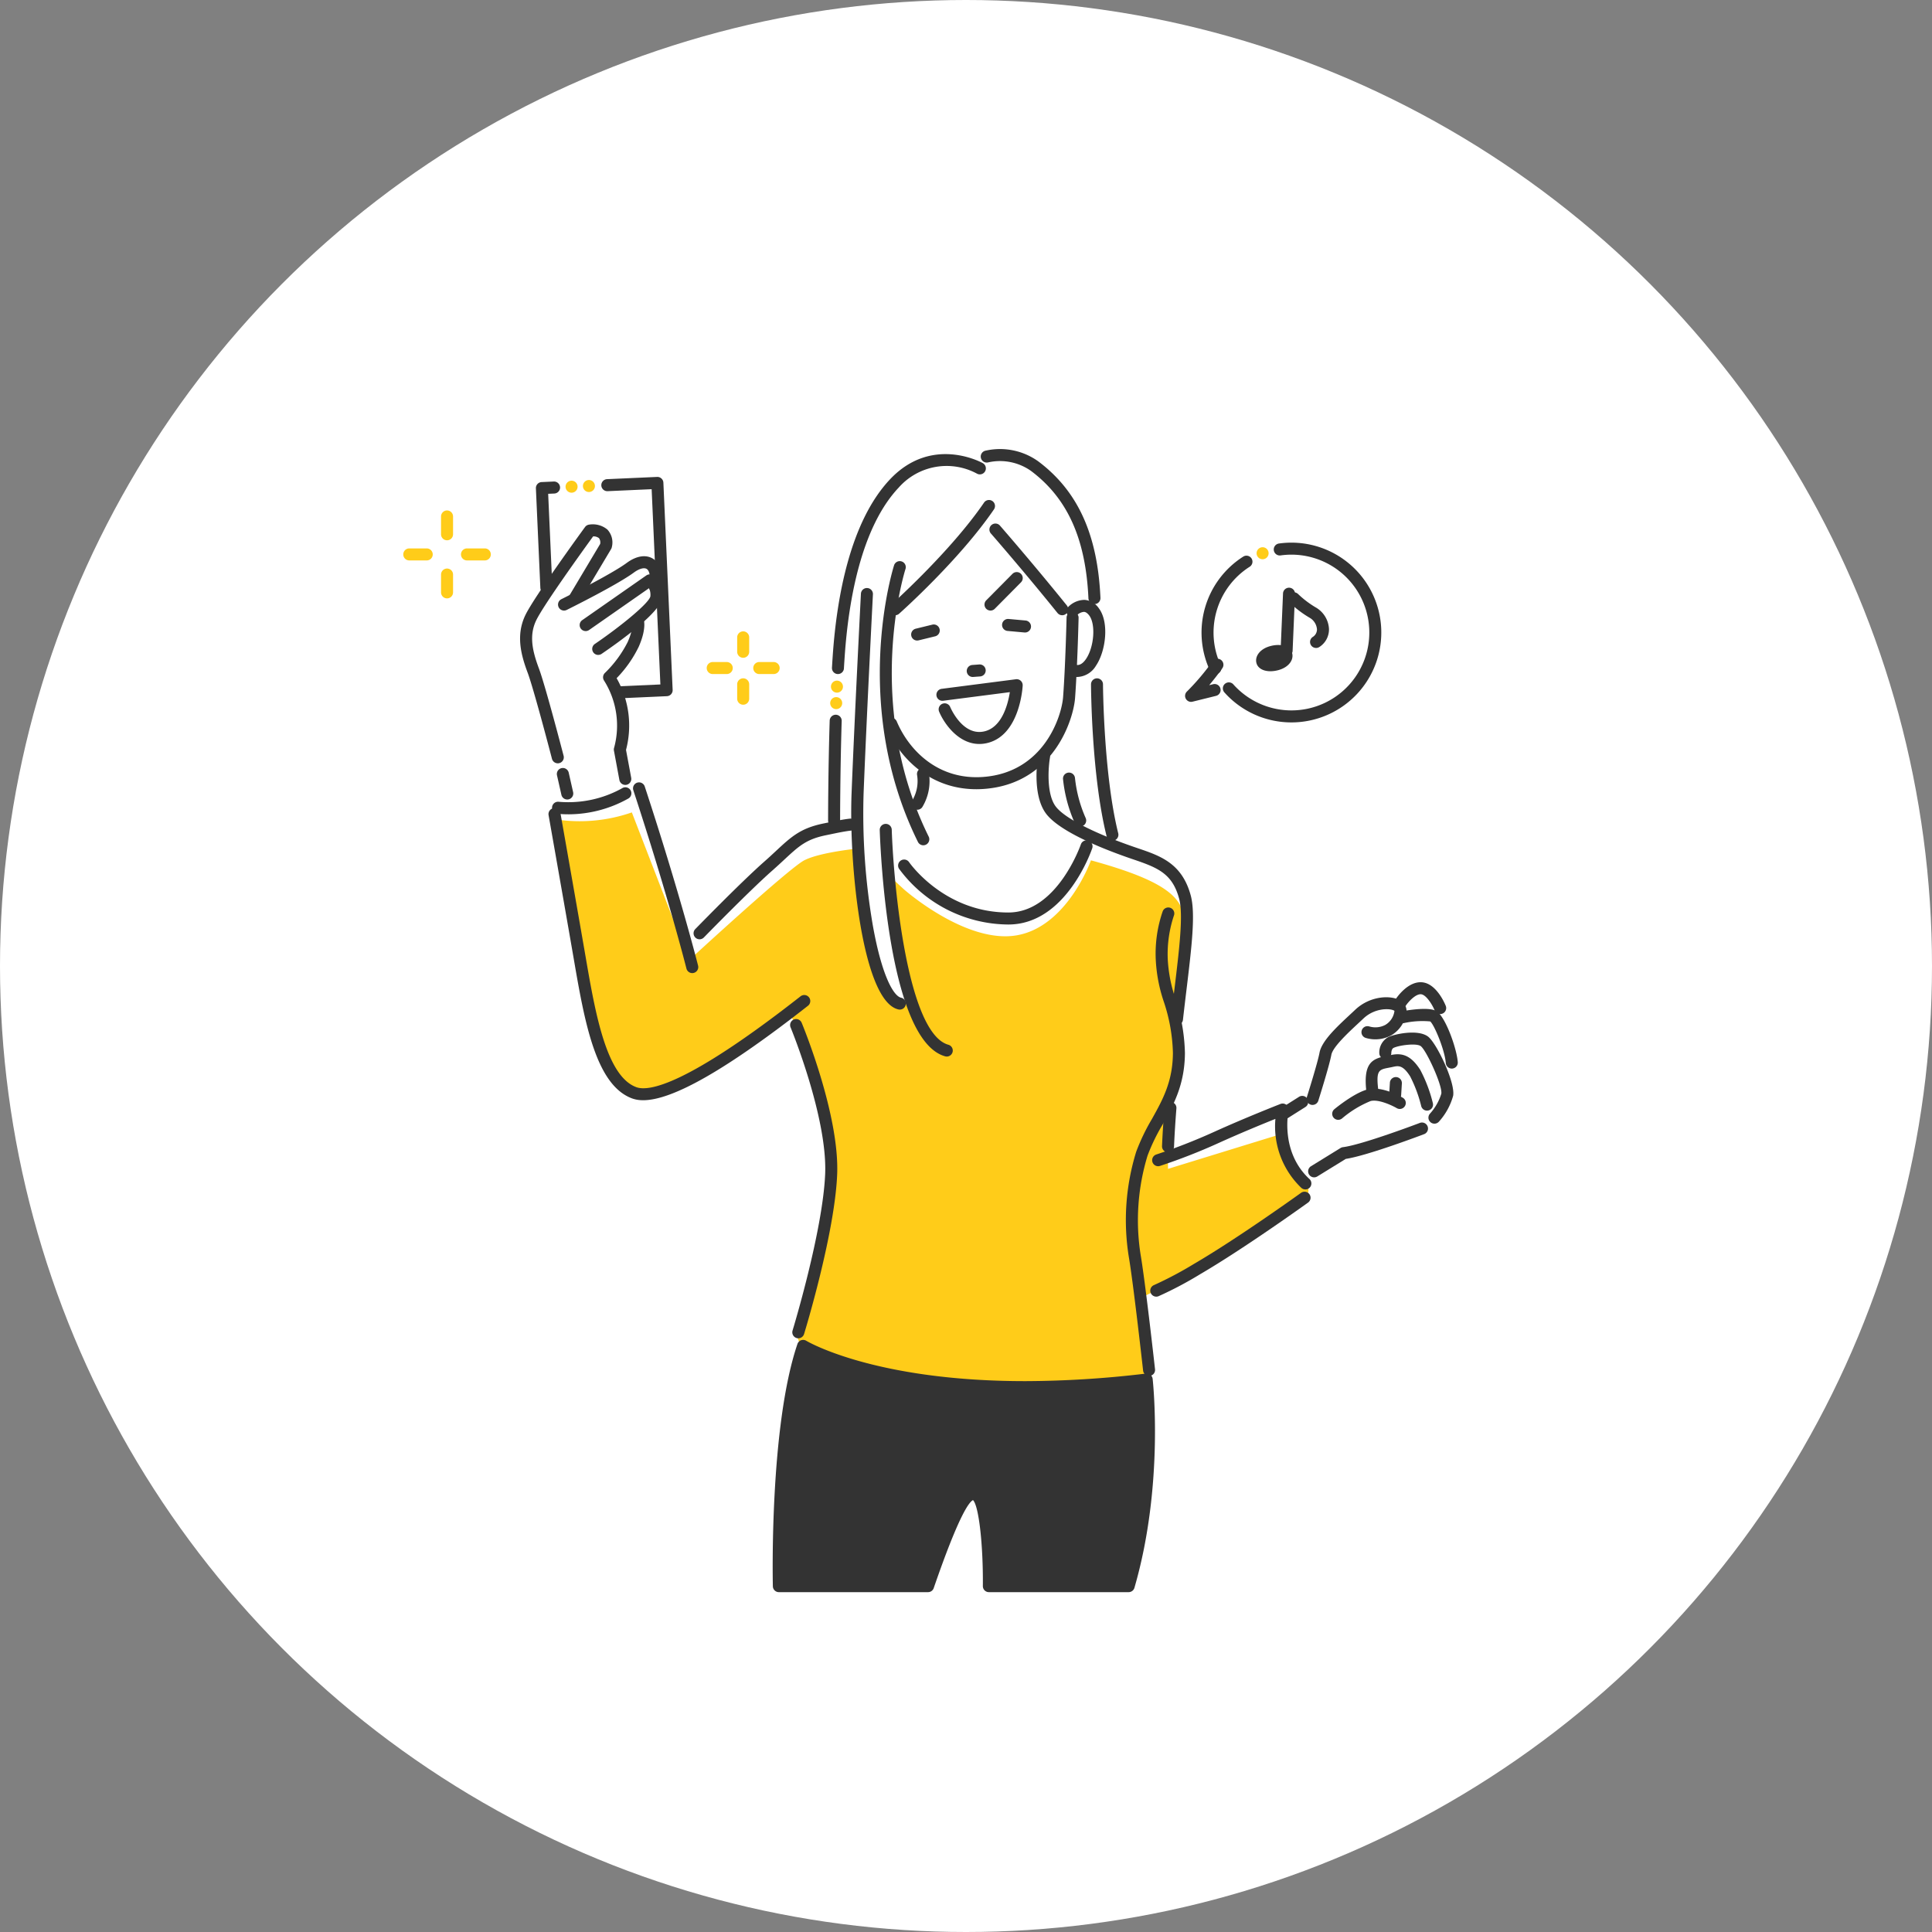 <svg xmlns="http://www.w3.org/2000/svg" xmlns:xlink="http://www.w3.org/1999/xlink" width="326" height="326" viewBox="0 0 326 326">
  <rect x="0" y="0" width="326" height="326" fill="#808080" stroke="none"/>
  <defs>
    <clipPath id="clip-path">
      <rect id="長方形_78" data-name="長方形 78" width="177.968" height="192.879" fill="none"/>
    </clipPath>
  </defs>
  <g id="img_resolve" transform="translate(-2358 -669)">
    <circle id="img_resolve-2" data-name="img_resolve" cx="163" cy="163" r="163" transform="translate(2358 669)" fill="#fff"/>
    <g id="グループ_115" data-name="グループ 115" transform="translate(2426.016 744.776)">
      <g id="グループ_111" data-name="グループ 111" transform="translate(0 0)" clip-path="url(#clip-path)">
        <path id="パス_305" data-name="パス 305" d="M236.83,17l19.485-.872L257.88,51.1l-8.4.417a15.347,15.347,0,0,1,.5,9.6l1.665,7.05,1.573-.5s6.2,19.07,8.022,26.539l15.437-14.923s4.009-4.613,9.454-5.029c0,0,.181-17.488.651-26.891s4.606-40.588,22.436-34.353c0,0,2.724-2.759,8.453-.965S329.56,22.76,330.064,35.564l-.721,1.669s2.681.663,1.158,7.689c0,0,.2,23.918,2.6,30.573l-.334,1.663s13.543,2.174,13.138,12.468c0,0-31.283,20.362-47.972,18.672L281.1,99.38l-26,9.729-15.329-32.5-.811-4.6.6-1.079,1.892.09s-1.566-7.406-3.083-12.921-7.671-17.415-.774-23.507Z" transform="translate(-213.409 -10.417)" fill="#fff"/>
        <path id="パス_306" data-name="パス 306" d="M1528.684,201.86a14.154,14.154,0,0,1-24.607,9.543s-4.891.933-5.254.41c-.46-.664,2.858-4.009,2.858-4.009a14.156,14.156,0,1,1,27-5.944" transform="translate(-1364.638 -170.906)" fill="#fff"/>
        <path id="パス_307" data-name="パス 307" d="M1451.376,1049.333l7.028-5.113s13.252-2.534,15.31-5.984,2.8-4.151,2.18-5.474a17.357,17.357,0,0,0,.747-3.819c.135-1.991-2.646-7.329-2.646-7.329l.685-1.873s-1.276-3.558-3.306-3.343-3.8,3.023-3.8,3.023-2.629-1.529-6.682,1.481-5.285,5.479-5.669,6.982-2.078,7.194-2.078,7.194l-1.774.523-3.105,1.963-.168-.7-20.659,8.434v3.543Z" transform="translate(-1299.687 -925.421)" fill="#fff"/>
        <path id="パス_308" data-name="パス 308" d="M298.508,684.975a26.836,26.836,0,0,1-12.451,1.239l-.6,1.078s2.975,19.127,4.142,25.66,3.217,15.544,7.54,18.321,10.055.894,27.973-12.541c0,0,6.152,12.987,6.808,22.615s-2.891,23.479-5.323,31.351a1.956,1.956,0,0,0,.811,2.3c1.325.695,7.905,5.169,28.276,7.094s30,.811,30.1-3.041l-1.435-12.16A146.032,146.032,0,0,0,412,750.005a1.533,1.533,0,0,0,.158-2.423s-3.664-2.466-3.833-8.415l-19.343,5.956-.07-11.275s2.431-4.155,1.577-13.986c0,0,1.049-6.986,1.264-12.868s1.121-9.31-15.779-13.933c0,0-3.954,11.179-12.528,12.656s-19.012-7.746-19.012-7.746L341.9,695.64s.282,12.176,3.891,21.544c0,0-2.512-.011-3.505-.9s-5.306-5.019-5.734-25.2c0,0-6.33.622-8.954,1.978s-19.447,16.863-19.447,16.863Z" transform="translate(-259.909 -623.669)" fill="#ffcc19"/>
        <path id="パス_309" data-name="パス 309" d="M924.428,336.542c-7.9,0-13.041-5.375-15.271-10.618a1.014,1.014,0,1,1,1.865-.793c2.079,4.887,7,9.908,14.593,9.34,10.229-.764,13.224-10.228,13.466-13.483.4-5.363.585-13.329.587-13.409a1.013,1.013,0,0,1,2.026.047c0,.081-.189,8.1-.592,13.513-.276,3.706-3.686,14.483-15.336,15.354q-.682.05-1.338.05" transform="translate(-827.713 -279.149)" fill="#333"/>
        <path id="パス_310" data-name="パス 310" d="M1063.547,408.177a1.014,1.014,0,0,1-.075-2.024l1.146-.085a1.014,1.014,0,1,1,.151,2.021l-1.146.085-.076,0" transform="translate(-967.437 -369.722)" fill="#333"/>
        <path id="パス_311" data-name="パス 311" d="M1133.142,322.512c-.031,0-.062,0-.093,0l-2.866-.261a1.013,1.013,0,1,1,.184-2.018l2.865.26a1.014,1.014,0,0,1-.09,2.023" transform="translate(-1028.192 -291.565)" fill="#333"/>
        <path id="パス_312" data-name="パス 312" d="M959.024,333.392a1.013,1.013,0,0,1-.24-2l2.795-.683a1.013,1.013,0,0,1,.481,1.968l-2.795.683a1.016,1.016,0,0,1-.242.029" transform="translate(-872.269 -301.086)" fill="#333"/>
        <path id="パス_313" data-name="パス 313" d="M1097.157,238.47a1.013,1.013,0,0,1-.72-1.727l4.418-4.459a1.013,1.013,0,1,1,1.439,1.426l-4.418,4.46a1.01,1.01,0,0,1-.72.3" transform="translate(-998.038 -211.221)" fill="#333"/>
        <path id="パス_314" data-name="パス 314" d="M1012.367,444.774c-3.526,0-5.937-3.419-6.792-5.474a1.014,1.014,0,0,1,1.872-.779c.087.207,2.192,5.105,5.924,4.086,2.865-.783,3.833-4.587,4.147-6.579l-11.283,1.456a1.014,1.014,0,0,1-.26-2.01l12.567-1.622a1.013,1.013,0,0,1,1.142,1.057c-.017.334-.478,8.2-5.779,9.653a5.809,5.809,0,0,1-1.538.213" transform="translate(-915.135 -395.014)" fill="#333"/>
        <path id="パス_315" data-name="パス 315" d="M1252.284,297.264a3.3,3.3,0,0,1-.893-.126,1.014,1.014,0,0,1,.549-1.951c.235.066.953.268,1.789-.965,1.379-2.033,1.659-5.879.534-7.347-.443-.58-.78-.595-.89-.6a1.921,1.921,0,0,0-1.209.6,1.014,1.014,0,0,1-1.492-1.373,3.913,3.913,0,0,1,2.793-1.252,3.185,3.185,0,0,1,2.408,1.393c1.8,2.349,1.215,7.237-.466,9.717a3.828,3.828,0,0,1-3.122,1.9" transform="translate(-1138.493 -258.806)" fill="#333"/>
        <path id="パス_316" data-name="パス 316" d="M1431.835,1239.262h-.045a1.013,1.013,0,0,1-.968-1.057c.09-2.048.223-4.18.407-6.518a1.013,1.013,0,1,1,2.021.159c-.182,2.314-.314,4.423-.4,6.448a1.014,1.014,0,0,1-1.012.969" transform="translate(-1302.762 -1120.599)" fill="#333"/>
        <path id="パス_317" data-name="パス 317" d="M1217.88,614.232a.988.988,0,0,1-.114-.006,1.014,1.014,0,0,1-.895-1.12c.2-1.79.41-3.523.61-5.181.8-6.635,1.49-12.364.762-15.045-1.14-4.2-3.539-5.2-7.68-6.6-4.542-1.539-12.51-4.6-14.833-7.82-2.389-3.312-1.32-9.513-1.273-9.775a1.013,1.013,0,0,1,2,.354c-.275,1.555-.644,6.065.921,8.235,1.435,1.988,6.608,4.637,13.84,7.086,3.861,1.307,7.508,2.542,8.987,7.989.831,3.063.153,8.692-.707,15.819-.2,1.652-.407,3.379-.608,5.164a1.013,1.013,0,0,1-1.006.9" transform="translate(-1087.298 -517.026)" fill="#333"/>
        <path id="パス_318" data-name="パス 318" d="M959.159,608.29a1.014,1.014,0,0,1-.861-1.545,6.406,6.406,0,0,0,.83-4.276,1.013,1.013,0,1,1,1.983-.42,8.48,8.48,0,0,1-1.087,5.76,1.013,1.013,0,0,1-.864.482" transform="translate(-872.392 -547.433)" fill="#333"/>
        <path id="パス_319" data-name="パス 319" d="M1507.661,220.857a1.013,1.013,0,0,1-.918-.585,15.188,15.188,0,0,1,5.628-19.249,1.014,1.014,0,0,1,1.085,1.713,13.161,13.161,0,0,0-4.877,16.678,1.014,1.014,0,0,1-.918,1.443" transform="translate(-1370.591 -182.888)" fill="#333"/>
        <path id="パス_320" data-name="パス 320" d="M1557.02,206.725a15.152,15.152,0,0,1-11.3-5.066,1.013,1.013,0,1,1,1.511-1.351,13.14,13.14,0,1,0,7.976-21.761,1.013,1.013,0,1,1-.282-2.007,15.166,15.166,0,1,1,2.1,30.185" transform="translate(-1407.138 -160.604)" fill="#333"/>
        <path id="パス_321" data-name="パス 321" d="M1475.32,402.362a1.014,1.014,0,0,1-.7-1.747,39.585,39.585,0,0,0,4.328-5.117,1.014,1.014,0,0,1,1.664,1.158c-.057.082-.957,1.369-2.238,2.89l.694-.172a1.014,1.014,0,0,1,.487,1.968l-3.991.989a1.009,1.009,0,0,1-.244.03" transform="translate(-1342.355 -359.707)" fill="#333"/>
        <path id="パス_322" data-name="パス 322" d="M1611.151,186.075a1.013,1.013,0,1,1-1.013-1.014,1.013,1.013,0,0,1,1.013,1.014" transform="translate(-1465.107 -168.498)" fill="#ffcc19"/>
        <path id="パス_323" data-name="パス 323" d="M1614.28,370.7c.327,1.124-.53,2.43-2.354,2.909s-3.325-.039-3.653-1.163.53-2.43,2.354-2.911,3.325.04,3.652,1.165" transform="translate(-1464.271 -336.299)" fill="#333"/>
        <path id="パス_324" data-name="パス 324" d="M951.693,751.557a23.089,23.089,0,0,1-18.442-9.411,1.014,1.014,0,0,1,1.682-1.131c.073.108,5.9,8.515,16.76,8.515h.024c8.222-.01,12.185-11.4,12.224-11.517a1.014,1.014,0,0,1,1.92.65c-.178.526-4.465,12.883-14.142,12.894Z" transform="translate(-849.568 -671.334)" fill="#333"/>
        <path id="パス_325" data-name="パス 325" d="M1655.419,273.3h-.044a1.013,1.013,0,0,1-.97-1.055l.405-9.553a1.014,1.014,0,1,1,2.025.086l-.405,9.554a1.013,1.013,0,0,1-1.012.97" transform="translate(-1506.334 -238.296)" fill="#333"/>
        <path id="パス_326" data-name="パス 326" d="M1672.5,279.073a1.013,1.013,0,0,1-.563-1.857,1.482,1.482,0,0,0,.713-1.311,2.475,2.475,0,0,0-1.284-1.956,17.762,17.762,0,0,1-3.375-2.587,1.014,1.014,0,0,1,1.464-1.4,16.065,16.065,0,0,0,2.962,2.255,4.447,4.447,0,0,1,2.26,3.647,3.515,3.515,0,0,1-1.615,3.041,1.009,1.009,0,0,1-.561.17" transform="translate(-1518.445 -245.514)" fill="#333"/>
        <path id="パス_327" data-name="パス 327" d="M1438.055,1248.345a1.011,1.011,0,0,1-.687-.268A14.332,14.332,0,0,1,1433,1236.44c-2.093.84-5.923,2.41-9.513,4.039a98.915,98.915,0,0,1-9.966,3.9,1.013,1.013,0,1,1-.613-1.932,98.984,98.984,0,0,0,9.741-3.812c5.317-2.413,11.148-4.692,11.206-4.715a1.014,1.014,0,0,1,1.357,1.168c-.015.066-1.461,6.893,3.531,11.5a1.013,1.013,0,0,1-.688,1.758" transform="translate(-1285.807 -1123.419)" fill="#333"/>
        <path id="パス_328" data-name="パス 328" d="M1409.69,1417.937a1.013,1.013,0,0,1-.377-1.954,62.712,62.712,0,0,0,6.757-3.583c7.374-4.3,17.92-11.888,18.026-11.964a1.014,1.014,0,1,1,1.185,1.645c-.107.077-10.732,7.72-18.189,12.071a62.493,62.493,0,0,1-7.026,3.714,1.011,1.011,0,0,1-.376.072" transform="translate(-1282.599 -1274.921)" fill="#333"/>
        <path id="パス_329" data-name="パス 329" d="M443.524,660.536a1.013,1.013,0,0,1-.982-.766c-.03-.12-3.094-12.227-8.961-30.088a1.013,1.013,0,0,1,1.926-.633c5.892,17.935,8.97,30.106,9,30.226a1.014,1.014,0,0,1-.983,1.261" transform="translate(-394.73 -572.114)" fill="#333"/>
        <path id="パス_330" data-name="パス 330" d="M290.083,726.187a5.3,5.3,0,0,1-1.828-.292c-6.2-2.262-8.066-13.115-9.874-23.61l-.257-1.486c-1.809-10.423-3.96-22.586-3.982-22.708a1.014,1.014,0,0,1,2-.353c.021.122,2.174,12.288,3.983,22.714l.257,1.489c1.631,9.464,3.479,20.191,8.572,22.05,2.072.756,8.424-.231,27.706-15.337a1.013,1.013,0,1,1,1.25,1.6c-13.647,10.691-22.8,15.938-27.823,15.938" transform="translate(-249.592 -616.318)" fill="#333"/>
        <path id="パス_331" data-name="パス 331" d="M548.655,717.035a1.013,1.013,0,0,1-.726-1.72c.312-.321,7.678-7.886,11.641-11.382.757-.667,1.419-1.282,2-1.825,2.569-2.384,4.118-3.823,8-4.616l.776-.161c1.234-.257,2.509-.523,3.667-.654a1.014,1.014,0,0,1,.227,2.014c-1.064.12-2.293.376-3.48.624l-.784.162c-3.322.679-4.559,1.828-7.025,4.116-.593.551-1.266,1.175-2.042,1.86-3.905,3.445-11.454,11.2-11.529,11.275a1.011,1.011,0,0,1-.727.307" transform="translate(-498.627 -634.318)" fill="#333"/>
        <path id="パス_332" data-name="パス 332" d="M712.243,1690.785s17.113,10.54,57.971,5.676c0,0,2.027,17.432-3.042,34.864H743.587s.141-15.554-2.612-15.554c-1.841,0-4.49,6.365-7.652,15.554H708.148s-.608-26.689,4.1-40.539" transform="translate(-644.745 -1539.459)" fill="#333"/>
        <path id="パス_333" data-name="パス 333" d="M756.82,1722.029H733.235a1.014,1.014,0,0,1-1.013-1.023c.063-7.042-.692-13.573-1.662-14.507-.68.3-2.459,2.726-6.63,14.846a1.013,1.013,0,0,1-.958.684H697.8a1.014,1.014,0,0,1-1.013-.99c-.025-1.1-.558-27.027,4.149-40.888a1.014,1.014,0,0,1,1.491-.537c.11.067,11.433,6.808,36.918,6.808a173.641,173.641,0,0,0,20.4-1.276,1.013,1.013,0,0,1,1.126.889c.02.177,1.992,17.837-3.076,35.264a1.014,1.014,0,0,1-.973.73M734.251,1720h21.8c4.029-14.424,3.215-28.848,2.895-32.724a174.431,174.431,0,0,1-19.61,1.169c-21.861,0-33.393-4.77-36.857-6.5-3.718,12.242-3.736,33.262-3.688,38.055h23.454c4.527-13.053,6.447-15.554,8.374-15.554a1.852,1.852,0,0,1,1.335.592c2.05,2.068,2.281,11.377,2.292,14.962" transform="translate(-634.393 -1529.15)" fill="#333"/>
        <path id="パス_334" data-name="パス 334" d="M380.822,339.807a1.014,1.014,0,0,1-1-.828l-.921-4.955a1.017,1.017,0,0,1,.039-.517,14.25,14.25,0,0,0-1.717-11.321,1.014,1.014,0,0,1,.162-1.276,19.546,19.546,0,0,0,3.844-5.227c.989-2.241.759-3.268.756-3.276a1.013,1.013,0,1,1,1.844-.84c.122.266.656,1.756-.746,4.934a20.23,20.23,0,0,1-3.729,5.3,16.121,16.121,0,0,1,1.586,12.1l.875,4.709a1.014,1.014,0,0,1-.811,1.182,1.035,1.035,0,0,1-.187.017" transform="translate(-343.324 -283.141)" fill="#333"/>
        <path id="パス_335" data-name="パス 335" d="M335.869,249.837a1.013,1.013,0,0,1-.572-1.851c4.362-2.969,9.167-6.905,9.368-8.032a2.628,2.628,0,0,0-.222-1.381l-10.131,7.069a1.014,1.014,0,0,1-1.16-1.663l10.821-7.55a1.014,1.014,0,0,1,.99-.1c.706.313,1.863,1.456,1.724,3.757-.149,2.444-7.218,7.508-10.25,9.572a1.01,1.01,0,0,1-.569.175" transform="translate(-302.94 -215.102)" fill="#333"/>
        <path id="パス_336" data-name="パス 336" d="M293.165,211.192a1.013,1.013,0,0,1-.451-1.922c.083-.041,8.32-4.127,11.026-6.121,1.652-1.218,3.294-1.46,4.5-.663,1.282.843,1.721,2.6,1.207,4.815a1.013,1.013,0,1,1-1.974-.459c.362-1.559.04-2.409-.346-2.663-.447-.294-1.286-.063-2.188.6-2.848,2.1-10.984,6.135-11.329,6.306a1.01,1.01,0,0,1-.449.105" transform="translate(-266.003 -183.942)" fill="#333"/>
        <path id="パス_337" data-name="パス 337" d="M226.92,182.238a1.014,1.014,0,0,1-.98-.759c-.03-.117-3.059-11.749-4.11-14.552-1.149-3.065-1.989-6.364-.369-9.715,1.5-3.1,9.71-14.365,10.06-14.843a1.014,1.014,0,0,1,.651-.4,3.844,3.844,0,0,1,3.118.826,3.188,3.188,0,0,1,.762,2.92,1.025,1.025,0,0,1-.131.366l-5.222,8.752a1.013,1.013,0,0,1-1.741-1.038l5.114-8.571a1.26,1.26,0,0,0-.2-.983,1.513,1.513,0,0,0-.987-.293c-1.47,2.026-8.325,11.521-9.595,14.149-1.216,2.517-.7,5.067.442,8.122,1.088,2.9,4.048,14.27,4.174,14.753a1.013,1.013,0,0,1-.982,1.268" transform="translate(-200.819 -129.216)" fill="#333"/>
        <path id="パス_338" data-name="パス 338" d="M376.934,89.807a1.014,1.014,0,0,1-.044-2.026l6.779-.3-1.474-32.949-7.434.333a1.013,1.013,0,0,1-.091-2.025l8.447-.378a1.014,1.014,0,0,1,1.058.967L385.738,88.4a1.013,1.013,0,0,1-.967,1.058l-7.792.349h-.046" transform="translate(-340.254 -47.763)" fill="#333"/>
        <path id="パス_339" data-name="パス 339" d="M252.133,80.091a1.014,1.014,0,0,1-1.012-.968l-.751-16.8a1.013,1.013,0,0,1,.967-1.058l2.049-.092a1.013,1.013,0,0,1,.091,2.025l-1.036.046.706,15.788a1.013,1.013,0,0,1-.967,1.058h-.046" transform="translate(-227.96 -55.697)" fill="#333"/>
        <path id="パス_340" data-name="パス 340" d="M1704.356,1051.678a1.014,1.014,0,0,1-.966-1.32c.018-.056,1.8-5.694,2.14-7.506.372-1.976,2.915-4.341,5.157-6.427.3-.278.587-.546.855-.8,2.634-2.493,6.339-2.518,7.835-1.439a2.067,2.067,0,0,1,.832,1.8,5.357,5.357,0,0,1-2.5,3.9,5.621,5.621,0,0,1-4.407.475,1.013,1.013,0,1,1,.634-1.925,3.6,3.6,0,0,0,2.682-.259,3.18,3.18,0,0,0,1.555-2.379c-.623-.439-3.265-.572-5.235,1.293-.272.258-.564.53-.868.812-1.711,1.592-4.3,4-4.546,5.318-.364,1.931-2.125,7.507-2.2,7.743a1.015,1.015,0,0,1-.966.708" transform="translate(-1550.892 -941.009)" fill="#333"/>
        <path id="パス_341" data-name="パス 341" d="M1752.744,1211.1a1.014,1.014,0,0,1-.646-1.8c.337-.278,3.352-2.73,5.573-3.325,2.414-.648,5.632,1.2,5.991,1.417a1.014,1.014,0,0,1-1.036,1.743c-.721-.426-3.085-1.564-4.432-1.2a17.768,17.768,0,0,0-4.807,2.931,1.01,1.01,0,0,1-.644.232" transform="translate(-1594.949 -1097.92)" fill="#333"/>
        <path id="パス_342" data-name="パス 342" d="M1825.175,1150.482a1.015,1.015,0,0,1-.983-.768,22.87,22.87,0,0,0-1.859-5c-1.249-1.978-2.018-1.809-2.908-1.615-.236.052-.464.1-.682.138-1.755.341-2.226.432-1.753,4.093a1.013,1.013,0,0,1-2.01.26c-.667-5.161.9-5.862,3.376-6.342.2-.039.416-.08.635-.128,1.829-.4,3.388-.127,5.056,2.511a24.374,24.374,0,0,1,2.112,5.592,1.015,1.015,0,0,1-.984,1.259" transform="translate(-1652.398 -1038.854)" fill="#333"/>
        <path id="パス_343" data-name="パス 343" d="M1860.076,1187.951l-.063,0a1.013,1.013,0,0,1-.949-1.074l.12-1.974a1.013,1.013,0,0,1,2.023.124l-.12,1.974a1.013,1.013,0,0,1-1.011.951" transform="translate(-1692.675 -1077.986)" fill="#333"/>
        <path id="パス_344" data-name="パス 344" d="M1849.747,1115.486a1.014,1.014,0,0,1-.758-1.687,8.9,8.9,0,0,0,1.917-3.367c.23-1.328-2.5-7.292-3.46-8.025-.744-.565-3.768-.136-4.609.3-.358.185-.368.837-.368.843a1.014,1.014,0,0,1-2.026.078,2.979,2.979,0,0,1,1.463-2.722c1.025-.53,5.055-1.412,6.766-.112,1.42,1.079,4.625,7.711,4.231,9.985a10.774,10.774,0,0,1-2.4,4.366,1.012,1.012,0,0,1-.759.341" transform="translate(-1675.72 -1001.657)" fill="#333"/>
        <path id="パス_345" data-name="パス 345" d="M1707.322,1278.834a1.014,1.014,0,0,1-.533-1.877l4.988-3.074a1.027,1.027,0,0,1,.409-.143c3.247-.4,12.9-4.062,12.993-4.1a1.014,1.014,0,0,1,.721,1.895c-.4.151-9.583,3.638-13.241,4.185l-4.806,2.962a1.01,1.01,0,0,1-.531.151" transform="translate(-1553.592 -1155.947)" fill="#333"/>
        <path id="パス_346" data-name="パス 346" d="M1882.313,1065.535a1.014,1.014,0,0,1-1.01-.936c-.167-2.186-1.928-6.418-2.628-7.021a14.465,14.465,0,0,0-4.489.292,1.014,1.014,0,0,1-.36-1.995c1.7-.307,4.731-.722,5.882-.044,1.505.885,3.434,6.238,3.615,8.613a1.013,1.013,0,0,1-.934,1.088c-.026,0-.052,0-.078,0" transform="translate(-1705.359 -961.001)" fill="#333"/>
        <path id="パス_347" data-name="パス 347" d="M1877.656,1010.519a1.014,1.014,0,0,1-.939-.631c-.426-1.036-1.441-2.615-2.268-2.707-.9-.1-2.119,1.225-2.565,1.882a1.013,1.013,0,0,1-1.681-1.132c.209-.311,2.1-3.029,4.47-2.765s3.767,3.58,3.921,3.957a1.014,1.014,0,0,1-.938,1.4" transform="translate(-1702.661 -915.187)" fill="#333"/>
        <path id="パス_348" data-name="パス 348" d="M72.566,120.758a1.013,1.013,0,0,1-1.013-1.014v-3.007a1.013,1.013,0,1,1,2.027,0v3.007a1.013,1.013,0,0,1-1.014,1.014" transform="translate(-65.149 -105.367)" fill="#ffcc19"/>
        <path id="パス_349" data-name="パス 349" d="M72.566,230.272a1.013,1.013,0,0,1-1.013-1.014v-3.007a1.013,1.013,0,1,1,2.027,0v3.007a1.013,1.013,0,0,1-1.014,1.014" transform="translate(-65.149 -205.079)" fill="#ffcc19"/>
        <path id="パス_350" data-name="パス 350" d="M113.534,189.308h-3.007a1.014,1.014,0,1,1,0-2.027h3.007a1.014,1.014,0,0,1,0,2.027" transform="translate(-99.712 -170.519)" fill="#ffcc19"/>
        <path id="パス_351" data-name="パス 351" d="M4.021,189.308H1.014a1.014,1.014,0,0,1,0-2.027H4.021a1.014,1.014,0,0,1,0,2.027" transform="translate(0 -170.519)" fill="#ffcc19"/>
        <path id="パス_352" data-name="パス 352" d="M630.878,348.144a1.013,1.013,0,0,1-1.013-1.014V344.7a1.013,1.013,0,1,1,2.027,0v2.43a1.013,1.013,0,0,1-1.013,1.014" transform="translate(-573.491 -312.927)" fill="#ffcc19"/>
        <path id="パス_353" data-name="パス 353" d="M630.878,436.628a1.013,1.013,0,0,1-1.013-1.013v-2.429a1.013,1.013,0,1,1,2.027,0v2.429a1.013,1.013,0,0,1-1.013,1.013" transform="translate(-573.491 -393.492)" fill="#ffcc19"/>
        <path id="パス_354" data-name="パス 354" d="M663.974,403.527h-2.429a1.014,1.014,0,1,1,0-2.027h2.429a1.014,1.014,0,0,1,0,2.027" transform="translate(-601.413 -365.566)" fill="#ffcc19"/>
        <path id="パス_355" data-name="パス 355" d="M575.5,403.527h-2.429a1.014,1.014,0,0,1,0-2.027H575.5a1.014,1.014,0,0,1,0,2.027" transform="translate(-520.856 -365.566)" fill="#ffcc19"/>
        <path id="パス_356" data-name="パス 356" d="M906.118,258.908a1.013,1.013,0,0,1-.909-.565c-11.491-23.259-4.092-46.481-4.015-46.713a1.014,1.014,0,0,1,1.926.632c-.074.224-7.207,22.689,3.906,45.183a1.014,1.014,0,0,1-.908,1.463" transform="translate(-818.337 -192.054)" fill="#333"/>
        <path id="パス_357" data-name="パス 357" d="M1300.569,459.629a1.014,1.014,0,0,1-.983-.768c-2.534-10.137-2.628-24.995-2.631-25.623a1.013,1.013,0,0,1,1.009-1.018h0a1.013,1.013,0,0,1,1.013,1.009c0,.151.1,15.243,2.571,25.14a1.013,1.013,0,0,1-.984,1.259" transform="translate(-1180.877 -393.537)" fill="#333"/>
        <path id="パス_358" data-name="パス 358" d="M917.357,115.32a1.013,1.013,0,0,1-.674-1.77c.1-.089,10.043-8.983,15.68-17.243a1.014,1.014,0,0,1,1.675,1.143c-5.781,8.469-15.593,17.244-16.008,17.614a1.011,1.011,0,0,1-.673.257" transform="translate(-834.33 -87.284)" fill="#333"/>
        <path id="パス_359" data-name="パス 359" d="M1117.5,155.618a1.013,1.013,0,0,1-.789-.377c-5.659-7.015-11.2-13.374-11.259-13.437a1.014,1.014,0,0,1,1.527-1.333c.055.064,5.626,6.453,11.31,13.5a1.014,1.014,0,0,1-.788,1.65" transform="translate(-1006.287 -127.582)" fill="#333"/>
        <path id="パス_360" data-name="パス 360" d="M909.95,745.876a1.024,1.024,0,0,1-.272-.037c-9.575-2.663-10.919-34.549-11.04-38.176a1.013,1.013,0,0,1,2.026-.068c.318,9.443,2.654,34.371,9.558,36.291a1.014,1.014,0,0,1-.271,1.99" transform="translate(-818.209 -643.373)" fill="#333"/>
        <path id="パス_361" data-name="パス 361" d="M853.062,332.881a1.006,1.006,0,0,1-.21-.022c-6.11-1.288-8.413-24.455-7.933-36.514.536-13.5,1.568-33.46,1.578-33.659a1.014,1.014,0,0,1,2.025.1c-.01.2-1.042,20.149-1.577,33.636a111.439,111.439,0,0,0,1.561,22.265c1.529,8.575,3.523,11.924,4.765,12.185a1.014,1.014,0,0,1-.208,2.006" transform="translate(-769.242 -238.3)" fill="#333"/>
        <path id="パス_362" data-name="パス 362" d="M802.287,519.715a1.013,1.013,0,0,1-1.013-1.013c0-.081,0-8.216.269-16.863a1.028,1.028,0,0,1,1.044-.982,1.013,1.013,0,0,1,.982,1.044c-.265,8.614-.268,16.719-.268,16.8a1.013,1.013,0,0,1-1.013,1.013" transform="translate(-729.56 -456.031)" fill="#333"/>
        <path id="パス_363" data-name="パス 363" d="M809.567,46.6l-.06,0a1.012,1.012,0,0,1-.952-1.071c.044-.755.091-1.493.142-2.211.67-9.542,2.89-22.421,9.666-29.589,7.107-7.518,15.57-2.76,15.655-2.711A1.013,1.013,0,0,1,833,12.771a10.779,10.779,0,0,0-13.169,2.348c-6.364,6.733-8.471,19.127-9.118,28.34-.049.709-.1,1.44-.14,2.186a1.013,1.013,0,0,1-1.01.955" transform="translate(-736.187 -8.638)" fill="#333"/>
        <path id="パス_364" data-name="パス 364" d="M1108.224,26.161a1.014,1.014,0,0,1-1.012-.968c-.455-10.062-3.538-16.9-9.7-21.513a9.084,9.084,0,0,0-7.193-1.439,1.013,1.013,0,1,1-.529-1.957,11.079,11.079,0,0,1,8.937,1.774c6.687,5.006,10.028,12.329,10.512,23.043a1.014,1.014,0,0,1-.967,1.059h-.047" transform="translate(-991.569 -0.001)" fill="#333"/>
        <path id="パス_365" data-name="パス 365" d="M291.644,606.562a1.013,1.013,0,0,1-.987-.79l-.744-3.291a1.013,1.013,0,1,1,1.977-.447l.744,3.291a1.013,1.013,0,0,1-.99,1.237" transform="translate(-263.943 -547.432)" fill="#333"/>
        <path id="パス_366" data-name="パス 366" d="M283.547,642.225a13.974,13.974,0,0,1-1.847-.1,1.013,1.013,0,0,1,.285-2.007,18.675,18.675,0,0,0,10.707-2.308,1.013,1.013,0,1,1,1.005,1.759,20.7,20.7,0,0,1-10.15,2.66" transform="translate(-255.695 -580.601)" fill="#333"/>
        <path id="パス_367" data-name="パス 367" d="M731.02,1128.435a1.015,1.015,0,0,1-.969-1.31c.051-.166,5.1-16.747,5.5-26.422.393-9.58-5.774-24.584-5.836-24.735a1.013,1.013,0,1,1,1.872-.776c.261.631,6.4,15.565,5.989,25.594-.407,9.937-5.374,26.243-5.585,26.932a1.014,1.014,0,0,1-.969.717" transform="translate(-664.332 -978.392)" fill="#333"/>
        <path id="パス_368" data-name="パス 368" d="M1366.645,943.2a1.013,1.013,0,0,1-1.006-.9c-.016-.145-1.628-14.618-2.424-19.264a39.029,39.029,0,0,1,1.258-17.666,34.537,34.537,0,0,1,2.654-5.526c1.811-3.246,3.521-6.313,3.542-11.172a29.3,29.3,0,0,0-1.533-8.608,25.982,25.982,0,0,1-1.366-7.193,21.872,21.872,0,0,1,1.188-8.107,1.013,1.013,0,0,1,1.864.8,20.543,20.543,0,0,0-1.025,7.3,24.506,24.506,0,0,0,1.286,6.639,31.369,31.369,0,0,1,1.613,9.181c-.024,5.381-1.943,8.822-3.8,12.15a32.448,32.448,0,0,0-2.51,5.2,37.416,37.416,0,0,0-1.175,16.658c.806,4.705,2.375,18.786,2.441,19.383a1.015,1.015,0,0,1-1.008,1.125" transform="translate(-1240.771 -786.803)" fill="#333"/>
        <path id="パス_369" data-name="パス 369" d="M1649.835,1223.7a1.014,1.014,0,0,1-.542-1.871l3.105-1.963a1.014,1.014,0,1,1,1.083,1.713l-3.105,1.963a1.008,1.008,0,0,1-.541.157" transform="translate(-1501.251 -1110.548)" fill="#333"/>
        <path id="パス_370" data-name="パス 370" d="M308.34,60.624a1.013,1.013,0,1,1-1.013-1.014,1.013,1.013,0,0,1,1.013,1.014" transform="translate(-278.898 -54.275)" fill="#ffcc19"/>
        <path id="パス_371" data-name="パス 371" d="M341.077,59.341a1.013,1.013,0,1,1-1.013-1.014,1.013,1.013,0,0,1,1.013,1.014" transform="translate(-308.706 -53.107)" fill="#ffcc19"/>
        <path id="パス_372" data-name="パス 372" d="M807.255,468.643a1.013,1.013,0,1,1-1.013-1.013,1.013,1.013,0,0,1,1.013,1.013" transform="translate(-733.16 -425.776)" fill="#ffcc19"/>
        <path id="パス_373" data-name="パス 373" d="M808.679,437.573a1.013,1.013,0,1,1-1.013-1.014,1.013,1.013,0,0,1,1.013,1.014" transform="translate(-734.456 -397.487)" fill="#ffcc19"/>
        <path id="パス_374" data-name="パス 374" d="M1247.013,618.694a1.013,1.013,0,0,1-.921-.59,24.157,24.157,0,0,1-1.982-7.449,1.014,1.014,0,0,1,2.021-.154,22.466,22.466,0,0,0,1.8,6.755,1.013,1.013,0,0,1-.92,1.437" transform="translate(-1132.758 -555.009)" fill="#333"/>
      </g>
    </g>
  </g>
</svg>
